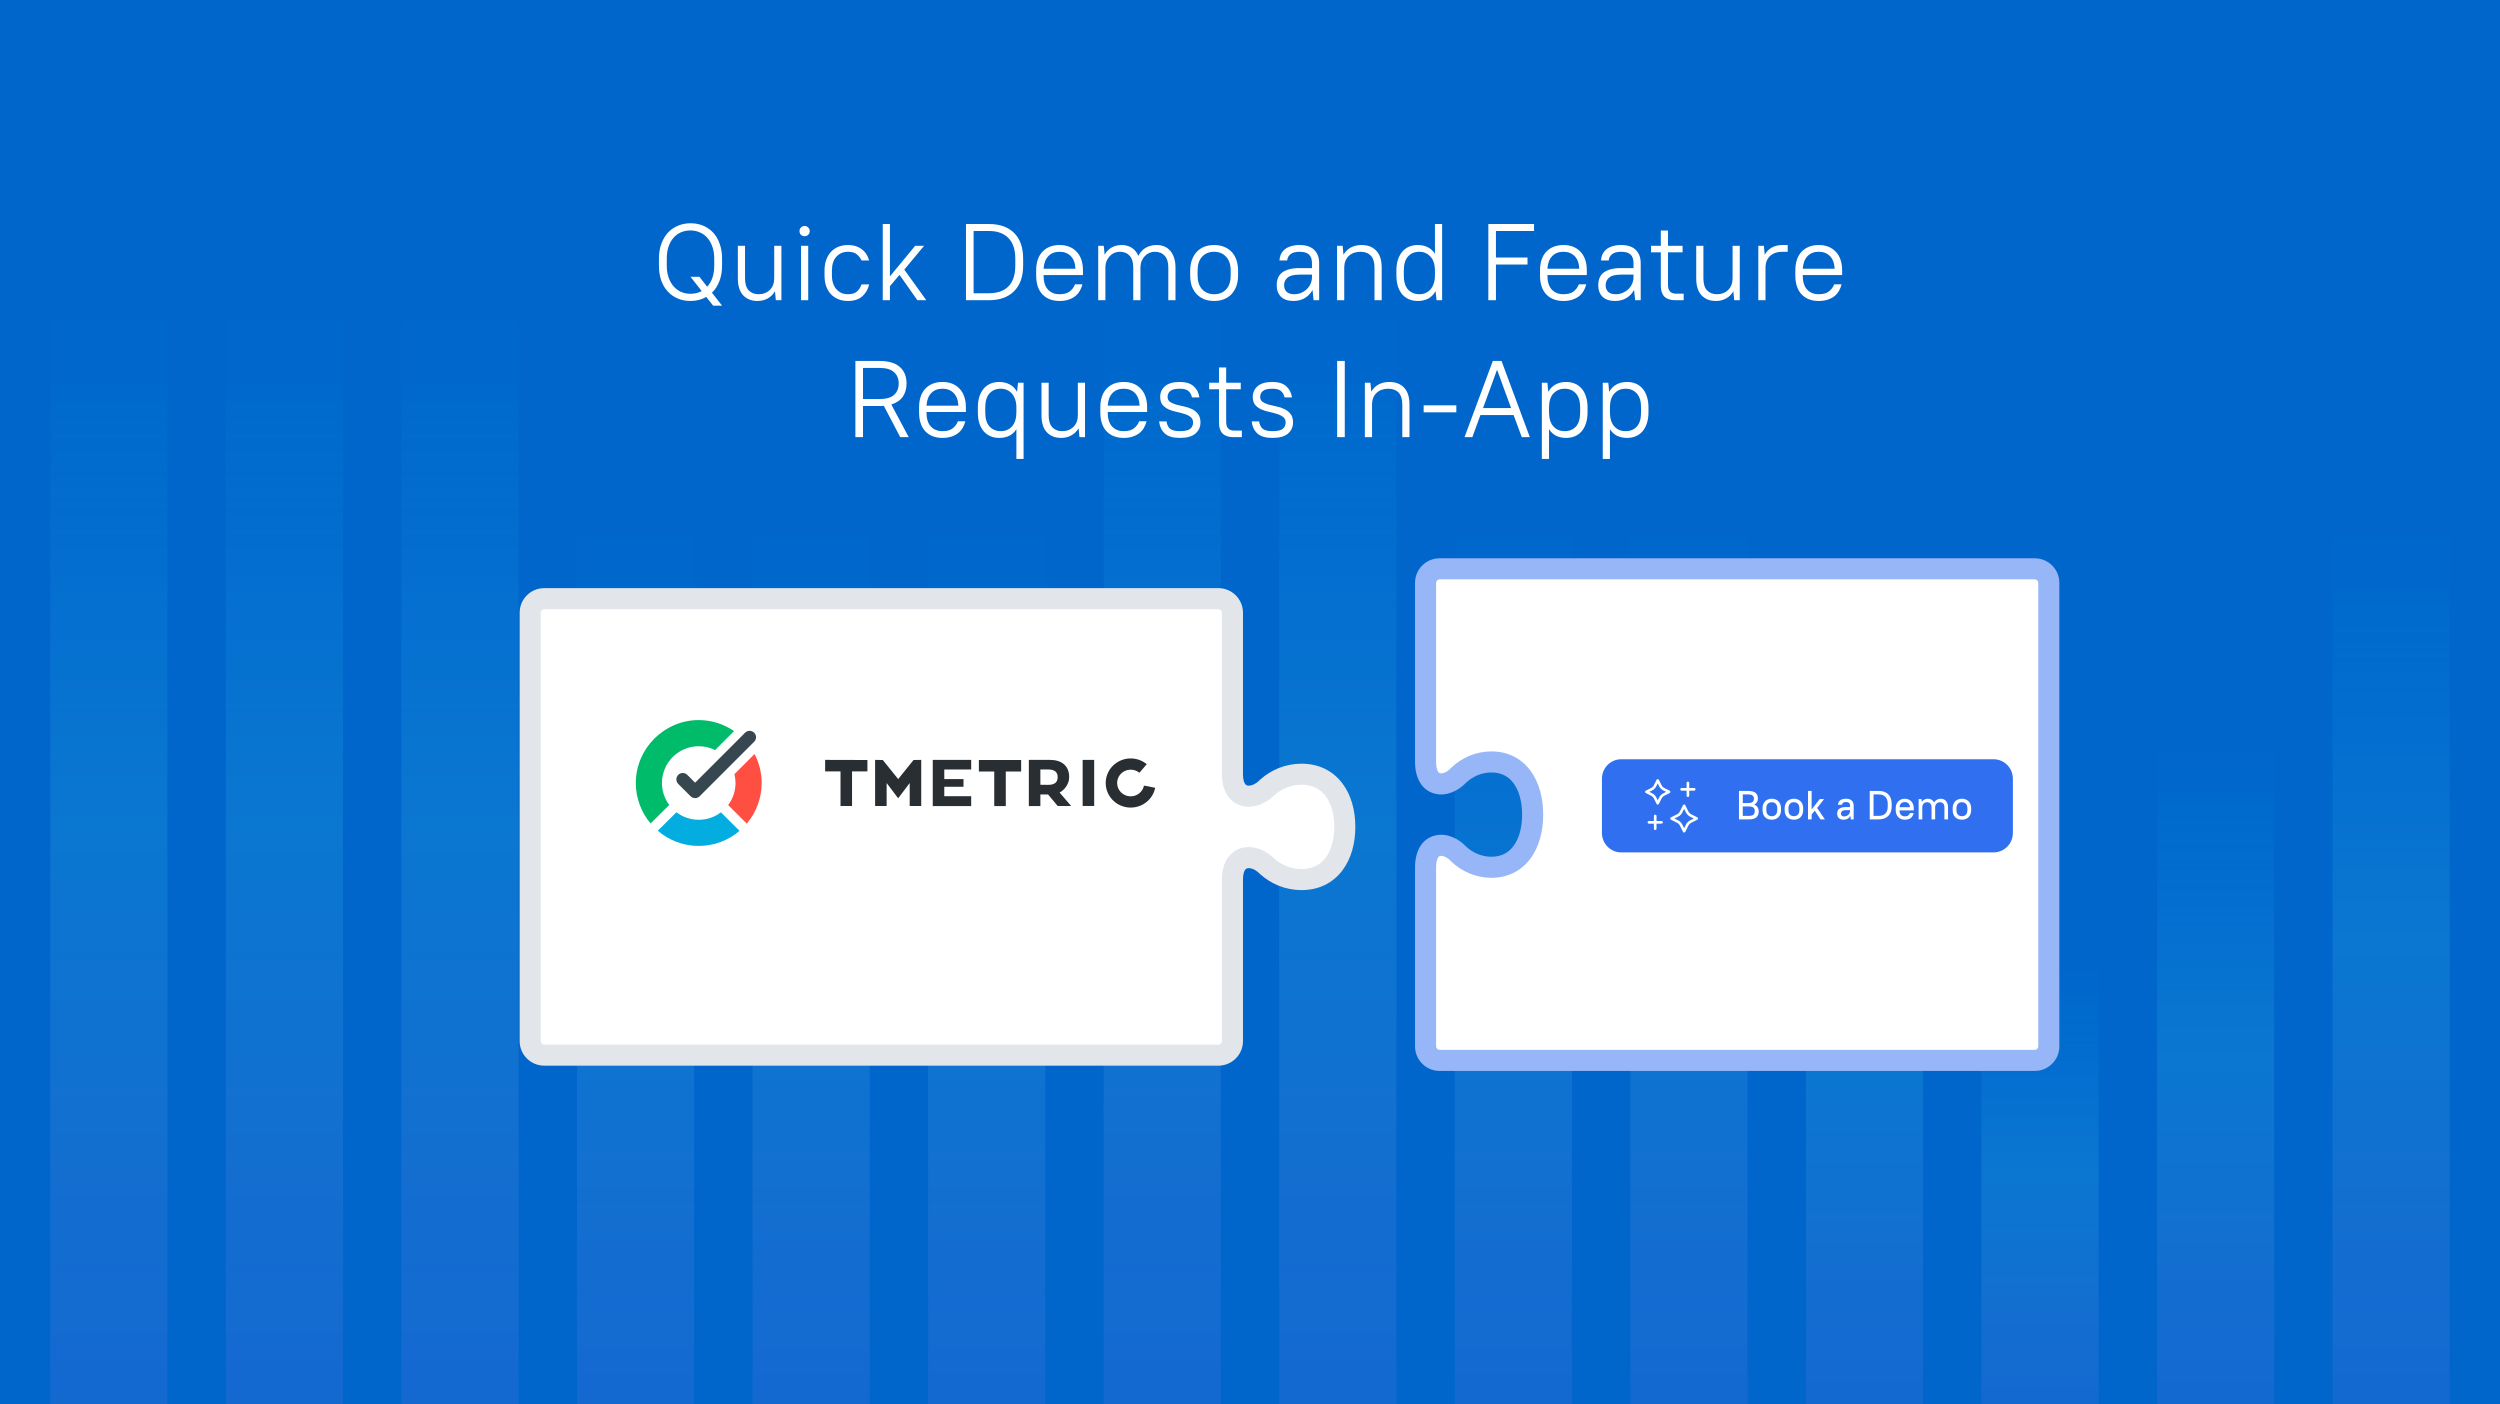 <svg width="1424" height="800" viewBox="0 0 1424 800" fill="none" xmlns="http://www.w3.org/2000/svg">
<g clip-path="url(#clip0_2853_9782)">
<rect width="1424" height="800" fill="#0066CC"/>
<g opacity="0.16">
<rect x="28.666" width="66.667" height="800" fill="url(#paint0_linear_2853_9782)"/>
<rect x="28.666" width="66.667" height="800" fill="url(#paint1_linear_2853_9782)"/>
<rect x="228.667" width="66.667" height="800" fill="url(#paint2_linear_2853_9782)"/>
<rect x="228.667" width="66.667" height="800" fill="url(#paint3_linear_2853_9782)"/>
<rect x="128.667" width="66.667" height="800" fill="url(#paint4_linear_2853_9782)"/>
<rect x="128.667" width="66.667" height="800" fill="url(#paint5_linear_2853_9782)"/>
<rect x="328.667" y="160" width="66.667" height="640" fill="url(#paint6_linear_2853_9782)"/>
<rect x="328.667" y="160" width="66.667" height="640" fill="url(#paint7_linear_2853_9782)"/>
<rect x="428.667" y="160" width="66.667" height="640" fill="url(#paint8_linear_2853_9782)"/>
<rect x="428.667" y="160" width="66.667" height="640" fill="url(#paint9_linear_2853_9782)"/>
<rect x="528.667" y="160" width="66.667" height="640" fill="url(#paint10_linear_2853_9782)"/>
<rect x="528.667" y="160" width="66.667" height="640" fill="url(#paint11_linear_2853_9782)"/>
<rect x="628.667" width="66.667" height="800" fill="url(#paint12_linear_2853_9782)"/>
<rect x="628.667" width="66.667" height="800" fill="url(#paint13_linear_2853_9782)"/>
<rect x="828.666" y="160" width="66.667" height="640" fill="url(#paint14_linear_2853_9782)"/>
<rect x="828.666" y="160" width="66.667" height="640" fill="url(#paint15_linear_2853_9782)"/>
<rect x="728.667" width="66.667" height="800" fill="url(#paint16_linear_2853_9782)"/>
<rect x="728.667" width="66.667" height="800" fill="url(#paint17_linear_2853_9782)"/>
<rect x="928.666" y="160" width="66.667" height="640" fill="url(#paint18_linear_2853_9782)"/>
<rect x="928.666" y="160" width="66.667" height="640" fill="url(#paint19_linear_2853_9782)"/>
<rect x="1028.67" y="320" width="66.666" height="480" fill="url(#paint20_linear_2853_9782)"/>
<rect x="1028.67" y="320" width="66.666" height="480" fill="url(#paint21_linear_2853_9782)"/>
<rect x="1128.67" y="480" width="66.666" height="320" fill="url(#paint22_linear_2853_9782)"/>
<rect x="1128.67" y="480" width="66.666" height="320" fill="url(#paint23_linear_2853_9782)"/>
<rect x="1228.67" y="320" width="66.666" height="480" fill="url(#paint24_linear_2853_9782)"/>
<rect x="1228.67" y="320" width="66.666" height="480" fill="url(#paint25_linear_2853_9782)"/>
<rect x="1328.67" y="160" width="66.667" height="640" fill="url(#paint26_linear_2853_9782)"/>
<rect x="1328.67" y="160" width="66.667" height="640" fill="url(#paint27_linear_2853_9782)"/>
</g>
<g filter="url(#filter0_dd_2853_9782)">
<path fill-rule="evenodd" clip-rule="evenodd" d="M310 316C305.582 316 302 319.582 302 324V568C302 572.418 305.582 576 310 576H694C698.418 576 702 572.418 702 568V475.942C702.032 461 714.317 460.871 721.692 468.361C726.918 473.112 733.819 476 741.384 476C757.698 476 766 462.569 766 446C766 429.431 757.698 416 741.384 416C733.819 416 726.918 418.888 721.692 423.639C714.317 431.129 702.032 431 702 416.058V324C702 319.582 698.418 316 694 316H310Z" fill="white"/>
<path d="M702 475.942L696 475.929V475.942H702ZM721.692 468.361L717.417 472.571L717.533 472.689L717.656 472.801L721.692 468.361ZM721.692 423.639L717.656 419.199L717.533 419.311L717.417 419.429L721.692 423.639ZM702 416.058L696 416.058L696 416.07L702 416.058ZM308 324C308 322.895 308.895 322 310 322V310C302.268 310 296 316.268 296 324H308ZM308 568V324H296V568H308ZM310 570C308.895 570 308 569.105 308 568H296C296 575.732 302.268 582 310 582V570ZM694 570H310V582H694V570ZM696 568C696 569.105 695.105 570 694 570V582C701.732 582 708 575.732 708 568H696ZM696 475.942V568H708V475.942H696ZM708 475.955C708.006 472.995 708.622 471.395 709.114 470.624C709.543 469.95 709.995 469.694 710.499 469.572C711.822 469.253 714.69 469.802 717.417 472.571L725.968 464.152C721.319 459.43 714.357 456.298 707.686 457.906C704.192 458.749 701.106 460.858 698.992 464.177C696.941 467.398 696.01 471.417 696 475.929L708 475.955ZM717.656 472.801C723.935 478.508 732.258 482 741.384 482V470C735.38 470 729.901 467.715 725.728 463.921L717.656 472.801ZM741.384 482C751.399 482 759.331 477.779 764.591 470.837C769.706 464.089 772 455.197 772 446H760C760 453.371 758.143 459.479 755.028 463.589C752.059 467.506 747.683 470 741.384 470V482ZM772 446C772 436.803 769.706 427.911 764.591 421.163C759.331 414.221 751.399 410 741.384 410V422C747.683 422 752.059 424.494 755.028 428.411C758.143 432.521 760 438.629 760 446H772ZM741.384 410C732.258 410 723.935 413.492 717.656 419.199L725.728 428.079C729.901 424.285 735.38 422 741.384 422V410ZM717.417 419.429C714.69 422.198 711.822 422.747 710.499 422.428C709.995 422.306 709.543 422.05 709.114 421.376C708.622 420.604 708.006 419.004 708 416.045L696 416.07C696.01 420.582 696.941 424.602 698.992 427.823C701.106 431.142 704.192 433.251 707.686 434.094C714.357 435.702 721.319 432.57 725.968 427.848L717.417 419.429ZM696 324V416.058H708V324H696ZM694 322C695.105 322 696 322.895 696 324H708C708 316.268 701.732 310 694 310V322ZM310 322H694V310H310V322Z" fill="#E2E6EB"/>
</g>
<g filter="url(#filter1_d_2853_9782)">
<path d="M398 494C424.51 494 446 472.51 446 446C446 419.49 424.51 398 398 398C371.49 398 350 419.49 350 446C350 472.51 371.49 494 398 494Z" fill="white"/>
</g>
<path d="M410.641 462.698C407.128 465.362 402.749 466.946 398 466.946C393.226 466.946 388.828 465.346 385.305 462.656L374.659 473.186C380.931 478.575 389.082 481.84 398 481.84C406.877 481.84 414.993 478.606 421.253 473.261L410.641 462.698Z" fill="#04ADE0"/>
<path d="M418.33 440.955C418.73 442.572 418.945 444.26 418.945 446C418.945 450.715 417.386 455.066 414.757 458.566L425.367 469.128C430.811 462.685 433.841 454.497 433.841 446C433.841 440.206 432.428 434.55 429.799 429.486L418.33 440.955Z" fill="#FF4F42"/>
<path d="M381.203 458.513C378.597 455.021 377.055 450.692 377.055 446C377.055 434.432 386.433 425.054 398 425.054C401.345 425.054 404.504 425.842 407.31 427.237L418.127 416.419C412.374 412.477 405.437 410.159 398 410.159C378.339 410.159 362.16 426.338 362.16 446C362.16 454.456 365.161 462.608 370.56 469.039L381.203 458.513Z" fill="#00BC6A"/>
<path d="M395.937 454.622C395.005 454.622 394.072 454.266 393.36 453.554L386.321 446.515C384.897 445.092 384.897 442.785 386.321 441.362C387.743 439.938 390.052 439.938 391.474 441.362L395.938 445.824L424.416 417.346C425.838 415.922 428.147 415.922 429.57 417.346C430.993 418.769 430.993 421.077 429.57 422.5L398.514 453.554C397.803 454.266 396.87 454.622 395.937 454.622Z" fill="#37474F"/>
<path d="M478.757 459.081H485.324V439.394H494.081V432.895L470 432.831V439.394H478.757V459.081Z" fill="#292E33"/>
<path d="M511.595 454.706L505.027 446V459.081H498.46V432.831L502.838 432.895L511.595 443.769L520.352 432.895L524.73 432.831V459.081H518.162V446L511.595 454.706Z" fill="#292E33"/>
<path d="M548.811 448.144H537.865V453.519H553.189V459.145L531.298 459.145V432.831H553.189V438.3H537.865V443.769H548.811V448.144Z" fill="#292E33"/>
<path fill-rule="evenodd" clip-rule="evenodd" d="M596.973 452.519H592.595V459.145H586.027V432.831H598.068C604.636 432.831 609.014 436.102 609.014 442.675C609.014 447.039 605.73 450.331 603.541 451.425L610.109 459.081H602.446L596.973 452.519ZM602.446 442.675C602.446 439.394 600.257 438.3 596.973 438.3H592.595V447L596.973 447.05C600.257 447.05 602.446 445.956 602.446 442.675Z" fill="#292E33"/>
<path d="M616.676 459.081V432.831H623.244V459.081H616.676Z" fill="#292E33"/>
<path d="M572.892 459.145L566.325 459.145V439.457H557.568V432.895H581.649V439.457H572.892V459.145Z" fill="#292E33"/>
<path d="M653.188 435.275C650.798 433.302 647.816 432.157 644.699 432.015C641.583 431.873 638.505 432.743 635.94 434.49C633.376 436.237 631.466 438.765 630.504 441.685C629.543 444.605 629.583 447.755 630.619 450.65C631.656 453.545 633.63 456.025 636.239 457.708C638.848 459.391 641.947 460.184 645.059 459.964C648.17 459.745 651.123 458.525 653.461 456.493C655.799 454.462 657.394 451.73 658 448.719L651.614 447.475C651.285 449.109 650.42 450.59 649.151 451.693C647.883 452.795 646.281 453.457 644.593 453.576C642.905 453.695 641.224 453.265 639.809 452.352C638.393 451.439 637.322 450.093 636.76 448.523C636.198 446.952 636.176 445.243 636.697 443.659C637.219 442.075 638.255 440.704 639.647 439.756C641.038 438.808 642.708 438.336 644.398 438.413C646.089 438.49 647.707 439.112 649.003 440.182L653.188 435.275Z" fill="#292E33"/>
<g filter="url(#filter2_dd_2853_9782)">
<path fill-rule="evenodd" clip-rule="evenodd" d="M828 579C828 583.418 831.582 587 836 587L1175 587C1179.42 587 1183 583.418 1183 579L1183 315C1183 310.582 1179.42 307 1175 307L836 307C831.582 307 828 310.582 828 315L828 417C828 432 839.731 432.139 846.769 424.639C851.75 419.889 858.328 417 865.538 417C881.087 417 889 430.431 889 447C889 463.569 881.087 477 865.538 477C858.328 477 851.75 474.111 846.769 469.361C839.731 461.861 828 462 828 477L828 579Z" fill="white"/>
<path d="M828 315L834 315L828 315ZM828 417L822 417L828 417ZM846.769 424.639L842.628 420.297L842.508 420.412L842.394 420.533L846.769 424.639ZM846.769 469.361L842.394 473.467L842.508 473.588L842.628 473.703L846.769 469.361ZM836 581C834.895 581 834 580.105 834 579L822 579C822 586.732 828.268 593 836 593L836 581ZM1175 581L836 581L836 593L1175 593L1175 581ZM1177 579C1177 580.105 1176.1 581 1175 581L1175 593C1182.73 593 1189 586.732 1189 579L1177 579ZM1177 315L1177 579L1189 579L1189 315L1177 315ZM1175 313C1176.1 313 1177 313.895 1177 315L1189 315C1189 307.268 1182.73 301 1175 301L1175 313ZM836 313L1175 313L1175 301L836 301L836 313ZM834 315C834 313.895 834.895 313 836 313L836 301C828.268 301 822 307.268 822 315L834 315ZM834 417L834 315L822 315L822 417L834 417ZM842.394 420.533C839.792 423.305 837.213 423.694 836.228 423.443C835.891 423.357 835.498 423.17 835.08 422.477C834.597 421.676 834 420.021 834 417L822 417C822 425.963 825.727 433.149 833.263 435.071C839.902 436.764 846.708 433.472 851.144 428.745L842.394 420.533ZM865.538 411C856.677 411 848.644 414.56 842.628 420.297L850.91 428.981C854.856 425.217 859.978 423 865.538 423L865.538 411ZM895 447C895 437.859 892.83 429.01 887.964 422.273C882.944 415.324 875.29 411 865.538 411L865.538 423C871.336 423 875.413 425.391 878.236 429.3C881.213 433.421 883 439.573 883 447L895 447ZM865.538 483C875.29 483 882.944 478.676 887.964 471.727C892.83 464.99 895 456.141 895 447L883 447C883 454.427 881.213 460.579 878.236 464.7C875.413 468.609 871.336 471 865.538 471L865.538 483ZM842.628 473.703C848.644 479.44 856.677 483 865.538 483L865.538 471C859.978 471 854.856 468.783 850.91 465.019L842.628 473.703ZM834 477C834 473.979 834.597 472.324 835.08 471.523C835.498 470.83 835.891 470.643 836.228 470.557C837.213 470.306 839.792 470.694 842.394 473.467L851.144 465.255C846.708 460.528 839.902 457.236 833.263 458.929C825.727 460.851 822 468.037 822 477L834 477ZM834 579L834 477L822 477L822 579L834 579Z" fill="#96B6F7"/>
</g>
<g clip-path="url(#clip1_2853_9782)" filter="url(#filter3_d_2853_9782)">
<path d="M1135.54 420.964H923.463C917.66 420.964 912.955 425.713 912.955 431.571V462.429C912.955 468.287 917.66 473.036 923.463 473.036H1135.54C1141.34 473.036 1146.04 468.287 1146.04 462.429V431.571C1146.04 425.713 1141.34 420.964 1135.54 420.964Z" fill="#3070F0"/>
<path d="M1135.54 420.964H923.463C917.66 420.964 912.955 425.713 912.955 431.571V462.429C912.955 468.287 917.66 473.036 923.463 473.036H1135.54C1141.34 473.036 1146.04 468.287 1146.04 462.429V431.571C1146.04 425.713 1141.34 420.964 1135.54 420.964Z" stroke="#3070F0"/>
<mask id="mask0_2853_9782" style="mask-type:luminance" maskUnits="userSpaceOnUse" x="934" y="429" width="36" height="36">
<path d="M969.317 429.643H934.927V464.357H969.317V429.643Z" fill="white"/>
</mask>
<g mask="url(#mask0_2853_9782)">
<path d="M961.436 441.214V433.982M942.808 460.018V452.786M957.853 437.598H965.018M939.225 456.402H946.39M944.241 432.536L943.117 434.805C942.736 435.573 942.546 435.957 942.292 436.29C942.066 436.585 941.804 436.85 941.512 437.077C941.182 437.334 940.801 437.526 940.041 437.91L937.792 439.045L940.041 440.179C940.801 440.563 941.182 440.755 941.512 441.012C941.804 441.239 942.066 441.504 942.292 441.799C942.546 442.132 942.736 442.516 943.117 443.284L944.241 445.554L945.365 443.284C945.745 442.516 945.935 442.132 946.189 441.799C946.415 441.504 946.677 441.239 946.97 441.012C947.299 440.755 947.68 440.563 948.441 440.179L950.689 439.045L948.441 437.91C947.68 437.526 947.299 437.334 946.97 437.077C946.677 436.85 946.415 436.585 946.189 436.29C945.935 435.957 945.745 435.573 945.365 434.805L944.241 432.536ZM959.286 447L957.924 449.751C957.543 450.519 957.353 450.903 957.099 451.236C956.873 451.531 956.611 451.796 956.319 452.024C955.989 452.28 955.608 452.472 954.848 452.856L952.122 454.232L954.848 455.608C955.608 455.992 955.989 456.184 956.319 456.44C956.611 456.668 956.873 456.933 957.099 457.228C957.353 457.561 957.543 457.945 957.924 458.713L959.286 461.464L960.649 458.713C961.03 457.945 961.22 457.561 961.474 457.228C961.699 456.933 961.962 456.668 962.254 456.44C962.584 456.184 962.964 455.992 963.725 455.608L966.451 454.232L963.725 452.856C962.964 452.472 962.584 452.28 962.254 452.024C961.962 451.796 961.699 451.531 961.474 451.236C961.22 450.903 961.03 450.519 960.649 449.751L959.286 447Z" stroke="white" stroke-width="1.5" stroke-linecap="round" stroke-linejoin="round"/>
</g>
<path d="M990.522 438.514H995.681C997.683 438.514 999.12 438.9 999.991 439.671C1000.86 440.427 1001.3 441.484 1001.3 442.842C1001.3 443.583 1001.13 444.254 1000.79 444.855C1000.46 445.442 999.937 445.92 999.234 446.29C1000.11 446.645 1000.74 447.154 1001.14 447.818C1001.55 448.481 1001.76 449.26 1001.76 450.155C1001.76 451.621 1001.32 452.747 1000.45 453.534C999.578 454.321 998.141 454.714 996.139 454.714H990.522V438.514ZM992.677 447.355V452.724H996.139C997.377 452.724 998.248 452.5 998.753 452.053C999.257 451.605 999.509 450.934 999.509 450.039C999.509 449.145 999.257 448.473 998.753 448.026C998.248 447.579 997.377 447.355 996.139 447.355H992.677ZM992.677 440.505V445.411H995.681C996.919 445.411 997.79 445.203 998.294 444.786C998.799 444.354 999.051 443.745 999.051 442.958C999.051 442.171 998.799 441.569 998.294 441.153C997.79 440.721 996.919 440.505 995.681 440.505H992.677ZM1009.21 454.899C1008.4 454.899 1007.67 454.776 1007.01 454.529C1006.37 454.267 1005.82 453.904 1005.36 453.441C1004.9 452.963 1004.55 452.385 1004.3 451.706C1004.06 451.011 1003.94 450.232 1003.94 449.368V448.489C1003.94 447.64 1004.06 446.877 1004.3 446.198C1004.56 445.503 1004.92 444.917 1005.38 444.439C1005.84 443.961 1006.39 443.598 1007.03 443.351C1007.69 443.089 1008.42 442.958 1009.21 442.958C1010 442.958 1010.72 443.089 1011.37 443.351C1012.02 443.598 1012.58 443.961 1013.04 444.439C1013.5 444.902 1013.85 445.48 1014.09 446.175C1014.35 446.853 1014.48 447.625 1014.48 448.489V449.368C1014.48 450.232 1014.35 451.004 1014.09 451.683C1013.85 452.361 1013.5 452.94 1013.04 453.418C1012.58 453.897 1012.02 454.267 1011.37 454.529C1010.72 454.776 1010 454.899 1009.21 454.899ZM1009.21 452.909C1010.17 452.909 1010.93 452.616 1011.48 452.03C1012.05 451.428 1012.33 450.541 1012.33 449.368V448.489C1012.33 447.332 1012.05 446.452 1011.48 445.851C1010.93 445.249 1010.17 444.948 1009.21 444.948C1008.25 444.948 1007.48 445.249 1006.92 445.851C1006.37 446.437 1006.09 447.316 1006.09 448.489V449.368C1006.09 450.525 1006.37 451.405 1006.92 452.007C1007.48 452.608 1008.25 452.909 1009.21 452.909ZM1021.82 454.899C1021.01 454.899 1020.27 454.776 1019.61 454.529C1018.97 454.267 1018.42 453.904 1017.96 453.441C1017.5 452.963 1017.15 452.385 1016.91 451.706C1016.66 451.011 1016.54 450.232 1016.54 449.368V448.489C1016.54 447.64 1016.66 446.877 1016.91 446.198C1017.17 445.503 1017.53 444.917 1017.99 444.439C1018.44 443.961 1019 443.598 1019.64 443.351C1020.29 443.089 1021.02 442.958 1021.82 442.958C1022.61 442.958 1023.33 443.089 1023.97 443.351C1024.63 443.598 1025.19 443.961 1025.64 444.439C1026.1 444.902 1026.45 445.48 1026.7 446.175C1026.96 446.853 1027.09 447.625 1027.09 448.489V449.368C1027.09 450.232 1026.96 451.004 1026.7 451.683C1026.45 452.361 1026.1 452.94 1025.64 453.418C1025.19 453.897 1024.63 454.267 1023.97 454.529C1023.33 454.776 1022.61 454.899 1021.82 454.899ZM1021.82 452.909C1022.78 452.909 1023.53 452.616 1024.08 452.03C1024.65 451.428 1024.93 450.541 1024.93 449.368V448.489C1024.93 447.332 1024.65 446.452 1024.08 445.851C1023.53 445.249 1022.78 444.948 1021.82 444.948C1020.85 444.948 1020.09 445.249 1019.52 445.851C1018.97 446.437 1018.7 447.316 1018.7 448.489V449.368C1018.7 450.525 1018.97 451.405 1019.52 452.007C1020.09 452.608 1020.85 452.909 1021.82 452.909ZM1033.69 449.739L1031.9 451.96V454.714H1029.84V438.514H1031.9V449.091L1036.53 443.143H1039.01L1035.04 448.211L1039.46 454.714H1036.94L1033.69 449.739ZM1050.12 454.899C1048.93 454.899 1048.02 454.599 1047.39 453.997C1046.77 453.38 1046.45 452.539 1046.45 451.474C1046.45 450.888 1046.54 450.363 1046.73 449.901C1046.91 449.422 1047.2 449.021 1047.6 448.697C1048.01 448.373 1048.53 448.126 1049.16 447.957C1049.8 447.787 1050.58 447.702 1051.5 447.702H1053.79V446.846C1053.79 446.198 1053.6 445.696 1053.22 445.341C1052.85 444.987 1052.28 444.809 1051.5 444.809C1050.72 444.809 1050.15 444.956 1049.8 445.249C1049.46 445.542 1049.26 445.92 1049.2 446.383H1046.91C1046.97 445.395 1047.37 444.578 1048.1 443.93C1048.85 443.282 1049.98 442.958 1051.5 442.958C1052.93 442.958 1054.02 443.305 1054.75 443.999C1055.48 444.693 1055.85 445.642 1055.85 446.846V454.714H1054.25L1053.99 452.817C1053.58 453.48 1053.04 453.997 1052.37 454.367C1051.71 454.722 1050.96 454.899 1050.12 454.899ZM1050.35 453.048C1050.85 453.048 1051.31 452.963 1051.72 452.793C1052.15 452.624 1052.52 452.4 1052.83 452.122C1053.13 451.829 1053.37 451.49 1053.54 451.104C1053.7 450.718 1053.79 450.309 1053.79 449.877V449.461H1051.5C1050.44 449.461 1049.69 449.646 1049.25 450.016C1048.82 450.371 1048.61 450.842 1048.61 451.428C1048.61 451.922 1048.76 452.315 1049.07 452.608C1049.37 452.901 1049.8 453.048 1050.35 453.048ZM1065.01 438.514H1070.06C1072.46 438.514 1074.3 439.162 1075.58 440.458C1076.86 441.739 1077.51 443.559 1077.51 445.92V447.309C1077.51 448.466 1077.34 449.507 1077 450.433C1076.67 451.343 1076.18 452.122 1075.54 452.77C1074.91 453.403 1074.13 453.889 1073.2 454.228C1072.28 454.552 1071.23 454.714 1070.06 454.714H1065.01V438.514ZM1067.17 440.505V452.724H1070.06C1071.77 452.724 1073.06 452.277 1073.93 451.382C1074.82 450.487 1075.26 449.129 1075.26 447.309V445.92C1075.26 444.13 1074.81 442.78 1073.91 441.87C1073.02 440.96 1071.74 440.505 1070.06 440.505H1067.17ZM1084.95 454.899C1084.19 454.899 1083.48 454.776 1082.84 454.529C1082.21 454.267 1081.67 453.897 1081.21 453.418C1080.77 452.94 1080.42 452.361 1080.16 451.683C1079.91 451.004 1079.79 450.232 1079.79 449.368V448.489C1079.79 447.64 1079.91 446.877 1080.16 446.198C1080.42 445.519 1080.78 444.94 1081.24 444.462C1081.7 443.984 1082.24 443.613 1082.86 443.351C1083.49 443.089 1084.19 442.958 1084.95 442.958C1085.72 442.958 1086.41 443.089 1087.04 443.351C1087.68 443.598 1088.22 443.961 1088.67 444.439C1089.12 444.917 1089.48 445.503 1089.72 446.198C1089.98 446.877 1090.11 447.64 1090.11 448.489V449.6H1081.95C1081.98 450.726 1082.27 451.575 1082.82 452.145C1083.37 452.716 1084.08 453.002 1084.95 453.002C1085.85 453.002 1086.51 452.84 1086.92 452.516C1087.34 452.192 1087.66 451.729 1087.89 451.127H1089.99C1089.77 452.269 1089.25 453.187 1088.46 453.881C1087.66 454.56 1086.49 454.899 1084.95 454.899ZM1084.95 444.855C1084.13 444.855 1083.45 445.102 1082.91 445.596C1082.39 446.074 1082.08 446.807 1081.97 447.795H1087.91C1087.82 446.776 1087.52 446.036 1087.01 445.573C1086.51 445.095 1085.82 444.855 1084.95 444.855ZM1092.86 443.143H1094.47L1094.67 444.717C1095.07 444.146 1095.56 443.714 1096.14 443.421C1096.74 443.112 1097.4 442.958 1098.13 442.958C1098.91 442.958 1099.61 443.135 1100.22 443.49C1100.83 443.845 1101.31 444.369 1101.67 445.064C1102.06 444.4 1102.59 443.883 1103.25 443.513C1103.91 443.143 1104.65 442.958 1105.47 442.958C1106.07 442.958 1106.62 443.066 1107.12 443.282C1107.63 443.498 1108.06 443.814 1108.43 444.231C1108.8 444.647 1109.08 445.164 1109.28 445.781C1109.49 446.383 1109.6 447.085 1109.6 447.887V454.714H1107.54V447.887C1107.54 446.9 1107.31 446.167 1106.85 445.689C1106.4 445.195 1105.79 444.948 1105.01 444.948C1104.23 444.948 1103.58 445.21 1103.06 445.735C1102.56 446.259 1102.29 446.938 1102.26 447.771V454.714H1100.2V447.887C1100.2 446.9 1099.97 446.167 1099.51 445.689C1099.07 445.195 1098.46 444.948 1097.68 444.948C1096.9 444.948 1096.25 445.203 1095.73 445.712C1095.22 446.221 1094.96 446.907 1094.93 447.771V454.714H1092.86V443.143ZM1117.51 454.899C1116.7 454.899 1115.96 454.776 1115.31 454.529C1114.67 454.267 1114.12 453.904 1113.66 453.441C1113.2 452.963 1112.85 452.385 1112.6 451.706C1112.36 451.011 1112.24 450.232 1112.24 449.368V448.489C1112.24 447.64 1112.36 446.877 1112.6 446.198C1112.86 445.503 1113.22 444.917 1113.68 444.439C1114.14 443.961 1114.69 443.598 1115.33 443.351C1115.99 443.089 1116.71 442.958 1117.51 442.958C1118.3 442.958 1119.02 443.089 1119.66 443.351C1120.32 443.598 1120.88 443.961 1121.34 444.439C1121.8 444.902 1122.15 445.48 1122.39 446.175C1122.65 446.853 1122.78 447.625 1122.78 448.489V449.368C1122.78 450.232 1122.65 451.004 1122.39 451.683C1122.15 452.361 1121.8 452.94 1121.34 453.418C1120.88 453.897 1120.32 454.267 1119.66 454.529C1119.02 454.776 1118.3 454.899 1117.51 454.899ZM1117.51 452.909C1118.47 452.909 1119.23 452.616 1119.78 452.03C1120.34 451.428 1120.63 450.541 1120.63 449.368V448.489C1120.63 447.332 1120.34 446.452 1119.78 445.851C1119.23 445.249 1118.47 444.948 1117.51 444.948C1116.55 444.948 1115.78 445.249 1115.22 445.851C1114.67 446.437 1114.39 447.316 1114.39 448.489V449.368C1114.39 450.525 1114.67 451.405 1115.22 452.007C1115.78 452.608 1116.55 452.909 1117.51 452.909Z" fill="white"/>
</g>
<path d="M393.313 171.434C390.709 171.434 388.311 170.979 386.121 170.07C383.93 169.161 382.029 167.838 380.417 166.102C378.805 164.366 377.544 162.258 376.635 159.778C375.767 157.298 375.333 154.467 375.333 151.284V147.316C375.333 144.175 375.787 141.364 376.697 138.884C377.606 136.404 378.846 134.296 380.417 132.56C382.029 130.824 383.93 129.501 386.121 128.592C388.311 127.641 390.709 127.166 393.313 127.166C395.917 127.166 398.314 127.621 400.505 128.53C402.695 129.439 404.597 130.762 406.209 132.498C407.821 134.234 409.061 136.363 409.929 138.884C410.838 141.364 411.293 144.175 411.293 147.316V151.284C411.293 154.632 410.776 157.608 409.743 160.212C408.751 162.816 407.345 164.986 405.527 166.722L411.293 174.1H406.209L402.303 169.14C399.616 170.669 396.619 171.434 393.313 171.434ZM393.313 167.342C395.669 167.342 397.797 166.825 399.699 165.792L393.313 157.67H398.397L402.799 163.312C404.08 161.948 405.072 160.274 405.775 158.29C406.477 156.265 406.829 153.929 406.829 151.284V147.316C406.829 144.795 406.477 142.542 405.775 140.558C405.072 138.533 404.121 136.838 402.923 135.474C401.724 134.11 400.298 133.077 398.645 132.374C396.991 131.63 395.214 131.258 393.313 131.258C391.37 131.258 389.572 131.609 387.919 132.312C386.265 133.015 384.839 134.048 383.641 135.412C382.442 136.776 381.491 138.471 380.789 140.496C380.127 142.48 379.797 144.753 379.797 147.316V151.284C379.797 153.847 380.148 156.12 380.851 158.104C381.553 160.088 382.504 161.762 383.703 163.126C384.901 164.49 386.327 165.544 387.981 166.288C389.634 166.991 391.411 167.342 393.313 167.342ZM431.44 171.434C428.051 171.434 425.344 170.359 423.318 168.21C421.293 166.061 420.28 162.857 420.28 158.6V140H424.372V158.6C424.372 161.617 425.054 163.87 426.418 165.358C427.824 166.846 429.704 167.59 432.06 167.59C434.706 167.59 436.855 166.763 438.508 165.11C440.162 163.457 440.988 161.287 440.988 158.6V140H445.08V171H441.918L441.422 165.916C440.389 167.693 439.004 169.057 437.268 170.008C435.574 170.959 433.631 171.434 431.44 171.434ZM456.267 140H460.359V171H456.267V140ZM458.313 134.544C457.486 134.544 456.784 134.275 456.205 133.738C455.668 133.159 455.399 132.457 455.399 131.63C455.399 130.803 455.668 130.121 456.205 129.584C456.784 129.005 457.486 128.716 458.313 128.716C459.14 128.716 459.822 129.005 460.359 129.584C460.938 130.121 461.227 130.803 461.227 131.63C461.227 132.457 460.938 133.159 460.359 133.738C459.822 134.275 459.14 134.544 458.313 134.544ZM482.98 171.434C480.996 171.434 479.178 171.103 477.524 170.442C475.912 169.781 474.507 168.83 473.308 167.59C472.151 166.35 471.242 164.841 470.58 163.064C469.96 161.245 469.65 159.179 469.65 156.864V154.136C469.65 151.863 469.96 149.837 470.58 148.06C471.242 146.241 472.151 144.712 473.308 143.472C474.507 142.191 475.912 141.219 477.524 140.558C479.178 139.897 480.996 139.566 482.98 139.566C484.716 139.566 486.246 139.793 487.568 140.248C488.932 140.703 490.11 141.343 491.102 142.17C492.136 142.955 492.962 143.885 493.582 144.96C494.244 146.035 494.74 147.171 495.07 148.37H490.73C490.11 146.965 489.201 145.787 488.002 144.836C486.845 143.885 485.171 143.41 482.98 143.41C480.335 143.41 478.144 144.34 476.408 146.2C474.714 148.019 473.866 150.664 473.866 154.136V156.864C473.866 158.559 474.094 160.088 474.548 161.452C475.003 162.775 475.644 163.891 476.47 164.8C477.297 165.709 478.248 166.412 479.322 166.908C480.438 167.363 481.658 167.59 482.98 167.59C485.212 167.59 486.907 167.094 488.064 166.102C489.222 165.11 490.11 163.746 490.73 162.01H495.07C494.45 164.738 493.148 166.991 491.164 168.768C489.18 170.545 486.452 171.434 482.98 171.434ZM512.361 156.554L506.905 163.002V171H502.813V127.6H506.905V157.422L521.289 140H526.373L515.089 153.578L527.613 171H522.529L512.361 156.554ZM550.228 127.6H563.248C569.49 127.6 574.305 129.315 577.694 132.746C581.084 136.135 582.778 140.992 582.778 147.316V151.284C582.778 157.567 581.063 162.423 577.632 165.854C574.243 169.285 569.448 171 563.248 171H550.228V127.6ZM554.568 131.568V167.032H563.248C568.126 167.032 571.846 165.73 574.408 163.126C577.012 160.481 578.314 156.533 578.314 151.284V147.316C578.314 142.149 577.012 138.243 574.408 135.598C571.804 132.911 568.084 131.568 563.248 131.568H554.568ZM603.529 171.434C599.437 171.434 596.192 170.194 593.795 167.714C591.398 165.193 590.199 161.576 590.199 156.864V154.136C590.199 149.465 591.398 145.869 593.795 143.348C596.234 140.827 599.478 139.566 603.529 139.566C607.58 139.566 610.804 140.827 613.201 143.348C615.64 145.869 616.859 149.465 616.859 154.136V156.678H594.415V156.864C594.415 160.46 595.242 163.147 596.895 164.924C598.548 166.701 600.76 167.59 603.529 167.59C606.092 167.59 608.034 167.053 609.357 165.978C610.721 164.903 611.713 163.56 612.333 161.948H616.549C616.218 163.271 615.722 164.511 615.061 165.668C614.4 166.825 613.532 167.838 612.457 168.706C611.382 169.533 610.101 170.194 608.613 170.69C607.125 171.186 605.43 171.434 603.529 171.434ZM603.529 143.41C600.842 143.41 598.693 144.257 597.081 145.952C595.51 147.605 594.622 149.982 594.415 153.082H612.581C612.416 149.858 611.506 147.44 609.853 145.828C608.241 144.216 606.133 143.41 603.529 143.41ZM625.541 140H628.703L629.199 145.084C630.191 143.307 631.514 141.943 633.167 140.992C634.862 140.041 636.743 139.566 638.809 139.566C641.041 139.566 642.984 140.083 644.637 141.116C646.291 142.149 647.551 143.699 648.419 145.766C649.37 143.782 650.734 142.253 652.511 141.178C654.33 140.103 656.417 139.566 658.773 139.566C660.385 139.566 661.853 139.835 663.175 140.372C664.498 140.909 665.635 141.736 666.585 142.852C667.536 143.927 668.259 145.27 668.755 146.882C669.293 148.453 669.561 150.292 669.561 152.4V171H665.469V152.4C665.469 149.424 664.787 147.192 663.423 145.704C662.059 144.175 660.199 143.41 657.843 143.41C656.727 143.41 655.673 143.617 654.681 144.03C653.731 144.443 652.883 145.043 652.139 145.828C651.395 146.572 650.796 147.481 650.341 148.556C649.887 149.589 649.639 150.747 649.597 152.028V152.4V171H645.505V152.4C645.505 149.424 644.823 147.192 643.459 145.704C642.095 144.175 640.235 143.41 637.879 143.41C636.763 143.41 635.709 143.617 634.717 144.03C633.767 144.443 632.919 145.043 632.175 145.828C631.431 146.572 630.832 147.481 630.377 148.556C629.923 149.589 629.675 150.747 629.633 152.028V171H625.541V140ZM691.571 171.434C689.505 171.434 687.624 171.103 685.929 170.442C684.276 169.781 682.85 168.83 681.651 167.59C680.453 166.35 679.523 164.841 678.861 163.064C678.241 161.245 677.931 159.179 677.931 156.864V154.136C677.931 151.863 678.262 149.837 678.923 148.06C679.585 146.241 680.494 144.712 681.651 143.472C682.85 142.191 684.276 141.219 685.929 140.558C687.624 139.897 689.505 139.566 691.571 139.566C693.638 139.566 695.498 139.897 697.151 140.558C698.846 141.219 700.293 142.17 701.491 143.41C702.69 144.65 703.599 146.179 704.219 147.998C704.881 149.817 705.211 151.863 705.211 154.136V156.864C705.211 159.137 704.881 161.183 704.219 163.002C703.558 164.779 702.628 166.309 701.429 167.59C700.272 168.83 698.846 169.781 697.151 170.442C695.457 171.103 693.597 171.434 691.571 171.434ZM691.571 167.59C694.382 167.59 696.655 166.681 698.391 164.862C700.127 163.002 700.995 160.336 700.995 156.864V154.136C700.995 150.705 700.107 148.06 698.329 146.2C696.593 144.34 694.341 143.41 691.571 143.41C688.761 143.41 686.487 144.34 684.751 146.2C683.015 148.019 682.147 150.664 682.147 154.136V156.864C682.147 160.295 683.015 162.94 684.751 164.8C686.529 166.66 688.802 167.59 691.571 167.59ZM736.819 171.434C733.719 171.434 731.343 170.649 729.689 169.078C728.036 167.466 727.209 165.255 727.209 162.444C727.209 160.956 727.437 159.613 727.891 158.414C728.387 157.174 729.152 156.141 730.185 155.314C731.26 154.487 732.624 153.847 734.277 153.392C735.931 152.937 737.915 152.71 740.229 152.71H747.297V149.92C747.297 147.688 746.739 146.055 745.623 145.022C744.549 143.947 742.751 143.41 740.229 143.41C737.956 143.41 736.241 143.865 735.083 144.774C733.967 145.642 733.327 146.841 733.161 148.37H728.759C728.842 147.089 729.131 145.911 729.627 144.836C730.123 143.761 730.847 142.831 731.797 142.046C732.748 141.261 733.926 140.661 735.331 140.248C736.737 139.793 738.369 139.566 740.229 139.566C743.908 139.566 746.677 140.475 748.537 142.294C750.439 144.113 751.389 146.655 751.389 149.92V171H748.227L747.607 165.172C746.533 167.156 745.045 168.706 743.143 169.822C741.283 170.897 739.175 171.434 736.819 171.434ZM737.129 167.59C738.535 167.59 739.857 167.342 741.097 166.846C742.337 166.309 743.412 165.606 744.321 164.738C745.272 163.829 745.995 162.795 746.491 161.638C747.029 160.439 747.297 159.179 747.297 157.856V156.43H740.229C737.047 156.43 734.773 156.988 733.409 158.104C732.087 159.22 731.425 160.667 731.425 162.444C731.425 164.015 731.901 165.275 732.851 166.226C733.843 167.135 735.269 167.59 737.129 167.59ZM761.59 140H764.752L765.248 145.084C766.282 143.307 767.666 141.943 769.402 140.992C771.18 140.041 773.226 139.566 775.54 139.566C779.095 139.566 781.885 140.641 783.91 142.79C785.977 144.939 787.01 148.143 787.01 152.4V171H782.918V152.4C782.918 149.383 782.216 147.13 780.81 145.642C779.405 144.154 777.442 143.41 774.92 143.41C772.192 143.41 769.981 144.195 768.286 145.766C766.633 147.337 765.765 149.424 765.682 152.028V171H761.59V140ZM807.544 171.434C805.767 171.434 804.134 171.124 802.646 170.504C801.158 169.884 799.877 168.975 798.802 167.776C797.728 166.536 796.88 165.007 796.26 163.188C795.682 161.369 795.392 159.261 795.392 156.864V154.136C795.392 151.78 795.682 149.693 796.26 147.874C796.88 146.055 797.728 144.526 798.802 143.286C799.877 142.046 801.158 141.116 802.646 140.496C804.134 139.876 805.767 139.566 807.544 139.566C809.694 139.566 811.595 139.979 813.248 140.806C814.902 141.633 816.266 142.873 817.34 144.526V127.6H821.432V171H818.27L817.712 165.792C816.679 167.693 815.294 169.119 813.558 170.07C811.822 170.979 809.818 171.434 807.544 171.434ZM808.474 167.59C809.756 167.59 810.934 167.363 812.008 166.908C813.083 166.412 814.013 165.73 814.798 164.862C815.584 163.953 816.204 162.837 816.658 161.514C817.113 160.15 817.34 158.6 817.34 156.864V153.64C817.258 150.333 816.369 147.812 814.674 146.076C813.021 144.299 810.954 143.41 808.474 143.41C805.788 143.41 803.638 144.299 802.026 146.076C800.414 147.812 799.608 150.499 799.608 154.136V156.864C799.608 160.46 800.414 163.147 802.026 164.924C803.68 166.701 805.829 167.59 808.474 167.59ZM847.756 127.6H873.796V131.568H852.096V146.696H870.076V150.664H852.096V171H847.756V127.6ZM890.521 171.434C886.429 171.434 883.185 170.194 880.787 167.714C878.39 165.193 877.191 161.576 877.191 156.864V154.136C877.191 149.465 878.39 145.869 880.787 143.348C883.226 140.827 886.471 139.566 890.521 139.566C894.572 139.566 897.796 140.827 900.193 143.348C902.632 145.869 903.851 149.465 903.851 154.136V156.678H881.407V156.864C881.407 160.46 882.234 163.147 883.887 164.924C885.541 166.701 887.752 167.59 890.521 167.59C893.084 167.59 895.027 167.053 896.349 165.978C897.713 164.903 898.705 163.56 899.325 161.948H903.541C903.211 163.271 902.715 164.511 902.053 165.668C901.392 166.825 900.524 167.838 899.449 168.706C898.375 169.533 897.093 170.194 895.605 170.69C894.117 171.186 892.423 171.434 890.521 171.434ZM890.521 143.41C887.835 143.41 885.685 144.257 884.073 145.952C882.503 147.605 881.614 149.982 881.407 153.082H899.573C899.408 149.858 898.499 147.44 896.845 145.828C895.233 144.216 893.125 143.41 890.521 143.41ZM919.974 171.434C916.874 171.434 914.497 170.649 912.844 169.078C911.19 167.466 910.364 165.255 910.364 162.444C910.364 160.956 910.591 159.613 911.046 158.414C911.542 157.174 912.306 156.141 913.34 155.314C914.414 154.487 915.778 153.847 917.432 153.392C919.085 152.937 921.069 152.71 923.384 152.71H930.452V149.92C930.452 147.688 929.894 146.055 928.778 145.022C927.703 143.947 925.905 143.41 923.384 143.41C921.11 143.41 919.395 143.865 918.238 144.774C917.122 145.642 916.481 146.841 916.316 148.37H911.914C911.996 147.089 912.286 145.911 912.782 144.836C913.278 143.761 914.001 142.831 914.952 142.046C915.902 141.261 917.08 140.661 918.486 140.248C919.891 139.793 921.524 139.566 923.384 139.566C927.062 139.566 929.832 140.475 931.692 142.294C933.593 144.113 934.544 146.655 934.544 149.92V171H931.382L930.762 165.172C929.687 167.156 928.199 168.706 926.298 169.822C924.438 170.897 922.33 171.434 919.974 171.434ZM920.284 167.59C921.689 167.59 923.012 167.342 924.252 166.846C925.492 166.309 926.566 165.606 927.476 164.738C928.426 163.829 929.15 162.795 929.646 161.638C930.183 160.439 930.452 159.179 930.452 157.856V156.43H923.384C920.201 156.43 917.928 156.988 916.564 158.104C915.241 159.22 914.58 160.667 914.58 162.444C914.58 164.015 915.055 165.275 916.006 166.226C916.998 167.135 918.424 167.59 920.284 167.59ZM940.419 140H945.999V131.32H950.091V140H958.399V143.72H950.091V162.32C950.091 165.627 951.62 167.28 954.679 167.28H959.019V171H954.183C951.496 171 949.45 170.318 948.045 168.954C946.681 167.549 945.999 165.503 945.999 162.816V143.72H940.419V140ZM977.331 171.434C973.942 171.434 971.234 170.359 969.209 168.21C967.184 166.061 966.171 162.857 966.171 158.6V140H970.263V158.6C970.263 161.617 970.945 163.87 972.309 165.358C973.714 166.846 975.595 167.59 977.951 167.59C980.596 167.59 982.746 166.763 984.399 165.11C986.052 163.457 986.879 161.287 986.879 158.6V140H990.971V171H987.809L987.313 165.916C986.28 167.693 984.895 169.057 983.159 170.008C981.464 170.959 979.522 171.434 977.331 171.434ZM1001.54 140H1004.7L1005.2 145.084C1006.19 143.307 1007.53 141.943 1009.23 140.992C1010.96 140.041 1012.95 139.566 1015.18 139.566H1018.28V143.41H1015.18C1012.28 143.41 1009.99 144.195 1008.3 145.766C1006.6 147.337 1005.71 149.424 1005.63 152.028V171H1001.54V140ZM1035.95 171.434C1031.86 171.434 1028.62 170.194 1026.22 167.714C1023.82 165.193 1022.62 161.576 1022.62 156.864V154.136C1022.62 149.465 1023.82 145.869 1026.22 143.348C1028.66 140.827 1031.9 139.566 1035.95 139.566C1040.01 139.566 1043.23 140.827 1045.63 143.348C1048.07 145.869 1049.28 149.465 1049.28 154.136V156.678H1026.84V156.864C1026.84 160.46 1027.67 163.147 1029.32 164.924C1030.97 166.701 1033.19 167.59 1035.95 167.59C1038.52 167.59 1040.46 167.053 1041.78 165.978C1043.15 164.903 1044.14 163.56 1044.76 161.948H1048.97C1048.64 163.271 1048.15 164.511 1047.49 165.668C1046.83 166.825 1045.96 167.838 1044.88 168.706C1043.81 169.533 1042.53 170.194 1041.04 170.69C1039.55 171.186 1037.86 171.434 1035.95 171.434ZM1035.95 143.41C1033.27 143.41 1031.12 144.257 1029.51 145.952C1027.94 147.605 1027.05 149.982 1026.84 153.082H1045.01C1044.84 149.858 1043.93 147.44 1042.28 145.828C1040.67 144.216 1038.56 143.41 1035.95 143.41ZM503.411 231.144C502.998 231.185 502.585 231.227 502.171 231.268C501.758 231.268 501.324 231.268 500.869 231.268H491.569V249H487.229V205.6H500.869C506.16 205.6 510.066 206.757 512.587 209.072C515.109 211.345 516.369 214.466 516.369 218.434C516.369 221.41 515.646 223.931 514.199 225.998C512.794 228.023 510.624 229.491 507.689 230.4L517.609 249H512.773L503.411 231.144ZM491.569 209.568V227.3H500.869C504.713 227.3 507.503 226.515 509.239 224.944C511.017 223.332 511.905 221.162 511.905 218.434C511.905 215.706 511.017 213.557 509.239 211.986C507.503 210.374 504.713 209.568 500.869 209.568H491.569ZM536.837 249.434C532.745 249.434 529.5 248.194 527.103 245.714C524.705 243.193 523.507 239.576 523.507 234.864V232.136C523.507 227.465 524.705 223.869 527.103 221.348C529.541 218.827 532.786 217.566 536.837 217.566C540.887 217.566 544.111 218.827 546.509 221.348C548.947 223.869 550.167 227.465 550.167 232.136V234.678H527.723V234.864C527.723 238.46 528.549 241.147 530.203 242.924C531.856 244.701 534.067 245.59 536.837 245.59C539.399 245.59 541.342 245.053 542.665 243.978C544.029 242.903 545.021 241.56 545.641 239.948H549.857C549.526 241.271 549.03 242.511 548.369 243.668C547.707 244.825 546.839 245.838 545.765 246.706C544.69 247.533 543.409 248.194 541.921 248.69C540.433 249.186 538.738 249.434 536.837 249.434ZM536.837 221.41C534.15 221.41 532.001 222.257 530.389 223.952C528.818 225.605 527.929 227.982 527.723 231.082H545.889C545.723 227.858 544.814 225.44 543.161 223.828C541.549 222.216 539.441 221.41 536.837 221.41ZM569.141 249.434C567.364 249.434 565.731 249.124 564.243 248.504C562.755 247.884 561.474 246.975 560.399 245.776C559.324 244.536 558.477 243.007 557.857 241.188C557.278 239.369 556.989 237.261 556.989 234.864V232.136C556.989 229.78 557.278 227.693 557.857 225.874C558.477 224.055 559.324 222.526 560.399 221.286C561.474 220.046 562.755 219.116 564.243 218.496C565.731 217.876 567.364 217.566 569.141 217.566C571.414 217.566 573.419 218.041 575.155 218.992C576.891 219.901 578.276 221.307 579.309 223.208L579.867 218H583.029V261.4H578.937V244.474C577.862 246.169 576.498 247.429 574.845 248.256C573.192 249.041 571.29 249.434 569.141 249.434ZM570.071 245.59C572.675 245.59 574.804 244.681 576.457 242.862C578.11 241.002 578.937 238.336 578.937 234.864V232.136C578.937 230.4 578.71 228.871 578.255 227.548C577.8 226.184 577.18 225.068 576.395 224.2C575.61 223.291 574.68 222.609 573.605 222.154C572.53 221.658 571.352 221.41 570.071 221.41C567.384 221.41 565.235 222.299 563.623 224.076C562.011 225.812 561.205 228.499 561.205 232.136V234.864C561.205 238.46 562.011 241.147 563.623 242.924C565.276 244.701 567.426 245.59 570.071 245.59ZM604.392 249.434C601.003 249.434 598.296 248.359 596.27 246.21C594.245 244.061 593.232 240.857 593.232 236.6V218H597.324V236.6C597.324 239.617 598.006 241.87 599.37 243.358C600.776 244.846 602.656 245.59 605.012 245.59C607.658 245.59 609.807 244.763 611.46 243.11C613.114 241.457 613.94 239.287 613.94 236.6V218H618.032V249H614.87L614.374 243.916C613.341 245.693 611.956 247.057 610.22 248.008C608.526 248.959 606.583 249.434 604.392 249.434ZM640.069 249.434C635.977 249.434 632.732 248.194 630.335 245.714C627.938 243.193 626.739 239.576 626.739 234.864V232.136C626.739 227.465 627.938 223.869 630.335 221.348C632.774 218.827 636.018 217.566 640.069 217.566C644.12 217.566 647.344 218.827 649.741 221.348C652.18 223.869 653.399 227.465 653.399 232.136V234.678H630.955V234.864C630.955 238.46 631.782 241.147 633.435 242.924C635.088 244.701 637.3 245.59 640.069 245.59C642.632 245.59 644.574 245.053 645.897 243.978C647.261 242.903 648.253 241.56 648.873 239.948H653.089C652.758 241.271 652.262 242.511 651.601 243.668C650.94 244.825 650.072 245.838 648.997 246.706C647.922 247.533 646.641 248.194 645.153 248.69C643.665 249.186 641.97 249.434 640.069 249.434ZM640.069 221.41C637.382 221.41 635.233 222.257 633.621 223.952C632.05 225.605 631.162 227.982 630.955 231.082H649.121C648.956 227.858 648.046 225.44 646.393 223.828C644.781 222.216 642.673 221.41 640.069 221.41ZM672.002 249.434C668.199 249.434 665.368 248.607 663.508 246.954C661.648 245.259 660.552 242.945 660.222 240.01H664.438C664.727 241.911 665.409 243.317 666.484 244.226C667.6 245.135 669.439 245.59 672.002 245.59C674.854 245.59 676.817 245.156 677.892 244.288C679.008 243.42 679.566 242.201 679.566 240.63C679.566 239.266 679.09 238.233 678.14 237.53C677.23 236.786 676.073 236.207 674.668 235.794C673.304 235.339 671.816 234.947 670.204 234.616C668.592 234.285 667.083 233.81 665.678 233.19C664.314 232.57 663.156 231.723 662.206 230.648C661.296 229.532 660.842 228.003 660.842 226.06C660.842 223.621 661.751 221.596 663.57 219.984C665.43 218.372 668.24 217.566 672.002 217.566C675.515 217.566 678.16 218.393 679.938 220.046C681.756 221.658 682.831 223.766 683.162 226.37H678.946C678.615 224.799 677.933 223.58 676.9 222.712C675.908 221.844 674.275 221.41 672.002 221.41C669.439 221.41 667.641 221.844 666.608 222.712C665.574 223.539 665.058 224.655 665.058 226.06C665.058 227.3 665.512 228.251 666.422 228.912C667.372 229.532 668.53 230.049 669.894 230.462C671.299 230.834 672.808 231.185 674.42 231.516C676.032 231.847 677.52 232.343 678.884 233.004C680.289 233.665 681.446 234.595 682.356 235.794C683.306 236.951 683.782 238.563 683.782 240.63C683.782 243.193 682.831 245.301 680.93 246.954C679.028 248.607 676.052 249.434 672.002 249.434ZM688.756 218H694.336V209.32H698.428V218H706.736V221.72H698.428V240.32C698.428 243.627 699.957 245.28 703.016 245.28H707.356V249H702.52C699.833 249 697.787 248.318 696.382 246.954C695.018 245.549 694.336 243.503 694.336 240.816V221.72H688.756V218ZM724.738 249.434C720.935 249.434 718.104 248.607 716.244 246.954C714.384 245.259 713.289 242.945 712.958 240.01H717.174C717.463 241.911 718.145 243.317 719.22 244.226C720.336 245.135 722.175 245.59 724.738 245.59C727.59 245.59 729.553 245.156 730.628 244.288C731.744 243.42 732.302 242.201 732.302 240.63C732.302 239.266 731.827 238.233 730.876 237.53C729.967 236.786 728.809 236.207 727.404 235.794C726.04 235.339 724.552 234.947 722.94 234.616C721.328 234.285 719.819 233.81 718.414 233.19C717.05 232.57 715.893 231.723 714.942 230.648C714.033 229.532 713.578 228.003 713.578 226.06C713.578 223.621 714.487 221.596 716.306 219.984C718.166 218.372 720.977 217.566 724.738 217.566C728.251 217.566 730.897 218.393 732.674 220.046C734.493 221.658 735.567 223.766 735.898 226.37H731.682C731.351 224.799 730.669 223.58 729.636 222.712C728.644 221.844 727.011 221.41 724.738 221.41C722.175 221.41 720.377 221.844 719.344 222.712C718.311 223.539 717.794 224.655 717.794 226.06C717.794 227.3 718.249 228.251 719.158 228.912C720.109 229.532 721.266 230.049 722.63 230.462C724.035 230.834 725.544 231.185 727.156 231.516C728.768 231.847 730.256 232.343 731.62 233.004C733.025 233.665 734.183 234.595 735.092 235.794C736.043 236.951 736.518 238.563 736.518 240.63C736.518 243.193 735.567 245.301 733.666 246.954C731.765 248.607 728.789 249.434 724.738 249.434ZM761.642 205.6H765.982V249H761.642V205.6ZM777.423 218H780.585L781.081 223.084C782.115 221.307 783.499 219.943 785.235 218.992C787.013 218.041 789.059 217.566 791.373 217.566C794.928 217.566 797.718 218.641 799.743 220.79C801.81 222.939 802.843 226.143 802.843 230.4V249H798.751V230.4C798.751 227.383 798.049 225.13 796.643 223.642C795.238 222.154 793.275 221.41 790.753 221.41C788.025 221.41 785.814 222.195 784.119 223.766C782.466 225.337 781.598 227.424 781.515 230.028V249H777.423V218ZM810.915 230.896H829.515V234.864H810.915V230.896ZM862.152 236.414H843.242L838.654 249H834.19L850.31 205.6H855.27L871.39 249H866.802L862.152 236.414ZM844.73 232.446H860.726L856.324 220.48L852.728 210.56L849.132 220.48L844.73 232.446ZM892.122 249.434C889.973 249.434 888.071 249.041 886.418 248.256C884.765 247.429 883.401 246.169 882.326 244.474V261.4H878.234V218H881.396L881.892 223.208C882.967 221.307 884.351 219.901 886.046 218.992C887.782 218.041 889.807 217.566 892.122 217.566C893.899 217.566 895.532 217.876 897.02 218.496C898.508 219.116 899.789 220.046 900.864 221.286C901.939 222.485 902.765 223.993 903.344 225.812C903.964 227.631 904.274 229.739 904.274 232.136V234.864C904.274 237.22 903.964 239.307 903.344 241.126C902.765 242.945 901.939 244.474 900.864 245.714C899.789 246.954 898.508 247.884 897.02 248.504C895.532 249.124 893.899 249.434 892.122 249.434ZM891.192 245.59C893.879 245.59 896.028 244.722 897.64 242.986C899.252 241.209 900.058 238.501 900.058 234.864V232.136C900.058 228.54 899.231 225.853 897.578 224.076C895.966 222.299 893.837 221.41 891.192 221.41C888.712 221.41 886.625 222.278 884.93 224.014C883.277 225.75 882.409 228.292 882.326 231.64V234.864C882.326 238.336 883.153 241.002 884.806 242.862C886.459 244.681 888.588 245.59 891.192 245.59ZM926.815 249.434C924.666 249.434 922.765 249.041 921.111 248.256C919.458 247.429 918.094 246.169 917.019 244.474V261.4H912.927V218H916.089L916.585 223.208C917.66 221.307 919.045 219.901 920.739 218.992C922.475 218.041 924.501 217.566 926.815 217.566C928.593 217.566 930.225 217.876 931.713 218.496C933.201 219.116 934.483 220.046 935.557 221.286C936.632 222.485 937.459 223.993 938.037 225.812C938.657 227.631 938.967 229.739 938.967 232.136V234.864C938.967 237.22 938.657 239.307 938.037 241.126C937.459 242.945 936.632 244.474 935.557 245.714C934.483 246.954 933.201 247.884 931.713 248.504C930.225 249.124 928.593 249.434 926.815 249.434ZM925.885 245.59C928.572 245.59 930.721 244.722 932.333 242.986C933.945 241.209 934.751 238.501 934.751 234.864V232.136C934.751 228.54 933.925 225.853 932.271 224.076C930.659 222.299 928.531 221.41 925.885 221.41C923.405 221.41 921.318 222.278 919.623 224.014C917.97 225.75 917.102 228.292 917.019 231.64V234.864C917.019 238.336 917.846 241.002 919.499 242.862C921.153 244.681 923.281 245.59 925.885 245.59Z" fill="white"/>
</g>
<defs>
<filter id="filter0_dd_2853_9782" x="236" y="274" width="596" height="392" filterUnits="userSpaceOnUse" color-interpolation-filters="sRGB">
<feFlood flood-opacity="0" result="BackgroundImageFix"/>
<feColorMatrix in="SourceAlpha" type="matrix" values="0 0 0 0 0 0 0 0 0 0 0 0 0 0 0 0 0 0 127 0" result="hardAlpha"/>
<feOffset dy="24"/>
<feGaussianBlur stdDeviation="30"/>
<feColorMatrix type="matrix" values="0 0 0 0 0.022 0 0 0 0 0.051 0 0 0 0 0.08 0 0 0 0.16 0"/>
<feBlend mode="normal" in2="BackgroundImageFix" result="effect1_dropShadow_2853_9782"/>
<feColorMatrix in="SourceAlpha" type="matrix" values="0 0 0 0 0 0 0 0 0 0 0 0 0 0 0 0 0 0 127 0" result="hardAlpha"/>
<feOffset dy="1"/>
<feGaussianBlur stdDeviation="2"/>
<feColorMatrix type="matrix" values="0 0 0 0 0.022 0 0 0 0 0.051 0 0 0 0 0.08 0 0 0 0.16 0"/>
<feBlend mode="normal" in2="effect1_dropShadow_2853_9782" result="effect2_dropShadow_2853_9782"/>
<feBlend mode="normal" in="SourceGraphic" in2="effect2_dropShadow_2853_9782" result="shape"/>
</filter>
<filter id="filter1_d_2853_9782" x="346" y="395" width="104" height="104" filterUnits="userSpaceOnUse" color-interpolation-filters="sRGB">
<feFlood flood-opacity="0" result="BackgroundImageFix"/>
<feColorMatrix in="SourceAlpha" type="matrix" values="0 0 0 0 0 0 0 0 0 0 0 0 0 0 0 0 0 0 127 0" result="hardAlpha"/>
<feOffset dy="1"/>
<feGaussianBlur stdDeviation="2"/>
<feColorMatrix type="matrix" values="0 0 0 0 0.058 0 0 0 0 0.109 0 0 0 0 0.161 0 0 0 0.24 0"/>
<feBlend mode="normal" in2="BackgroundImageFix" result="effect1_dropShadow_2853_9782"/>
<feBlend mode="normal" in="SourceGraphic" in2="effect1_dropShadow_2853_9782" result="shape"/>
</filter>
<filter id="filter2_dd_2853_9782" x="766" y="277" width="447" height="372" filterUnits="userSpaceOnUse" color-interpolation-filters="sRGB">
<feFlood flood-opacity="0" result="BackgroundImageFix"/>
<feColorMatrix in="SourceAlpha" type="matrix" values="0 0 0 0 0 0 0 0 0 0 0 0 0 0 0 0 0 0 127 0" result="hardAlpha"/>
<feOffset dx="-16" dy="16"/>
<feGaussianBlur stdDeviation="20"/>
<feColorMatrix type="matrix" values="0 0 0 0 0.022 0 0 0 0 0.051 0 0 0 0 0.08 0 0 0 0.08 0"/>
<feBlend mode="normal" in2="BackgroundImageFix" result="effect1_dropShadow_2853_9782"/>
<feColorMatrix in="SourceAlpha" type="matrix" values="0 0 0 0 0 0 0 0 0 0 0 0 0 0 0 0 0 0 127 0" result="hardAlpha"/>
<feOffset dy="1"/>
<feGaussianBlur stdDeviation="1"/>
<feColorMatrix type="matrix" values="0 0 0 0 0.022 0 0 0 0 0.051 0 0 0 0 0.08 0 0 0 0.08 0"/>
<feBlend mode="normal" in2="effect1_dropShadow_2853_9782" result="effect2_dropShadow_2853_9782"/>
<feBlend mode="normal" in="SourceGraphic" in2="effect2_dropShadow_2853_9782" result="shape"/>
</filter>
<filter id="filter3_d_2853_9782" x="882" y="402" width="295" height="114" filterUnits="userSpaceOnUse" color-interpolation-filters="sRGB">
<feFlood flood-opacity="0" result="BackgroundImageFix"/>
<feColorMatrix in="SourceAlpha" type="matrix" values="0 0 0 0 0 0 0 0 0 0 0 0 0 0 0 0 0 0 127 0" result="hardAlpha"/>
<feOffset dy="12"/>
<feGaussianBlur stdDeviation="15"/>
<feColorMatrix type="matrix" values="0 0 0 0 0.188 0 0 0 0 0.439 0 0 0 0 0.94 0 0 0 0.47 0"/>
<feBlend mode="normal" in2="BackgroundImageFix" result="effect1_dropShadow_2853_9782"/>
<feBlend mode="normal" in="SourceGraphic" in2="effect1_dropShadow_2853_9782" result="shape"/>
</filter>
<linearGradient id="paint0_linear_2853_9782" x1="62" y1="0" x2="62" y2="800" gradientUnits="userSpaceOnUse">
<stop offset="0.298" stop-color="#5500FF" stop-opacity="0"/>
<stop offset="0.547" stop-color="#A67FF5" stop-opacity="0.32"/>
<stop offset="0.773" stop-color="#A07AEB" stop-opacity="0.8"/>
</linearGradient>
<linearGradient id="paint1_linear_2853_9782" x1="62" y1="0" x2="62" y2="800" gradientUnits="userSpaceOnUse">
<stop offset="0.221" stop-color="#00FFFF" stop-opacity="0"/>
<stop offset="0.591" stop-color="#42EBEB" stop-opacity="0.8"/>
<stop offset="1" stop-color="#7AEBEB" stop-opacity="0"/>
</linearGradient>
<linearGradient id="paint2_linear_2853_9782" x1="262" y1="0" x2="262" y2="800" gradientUnits="userSpaceOnUse">
<stop offset="0.298" stop-color="#5500FF" stop-opacity="0"/>
<stop offset="0.547" stop-color="#A67FF5" stop-opacity="0.32"/>
<stop offset="0.773" stop-color="#A07AEB" stop-opacity="0.8"/>
</linearGradient>
<linearGradient id="paint3_linear_2853_9782" x1="262" y1="0" x2="262" y2="800" gradientUnits="userSpaceOnUse">
<stop offset="0.221" stop-color="#00FFFF" stop-opacity="0"/>
<stop offset="0.591" stop-color="#42EBEB" stop-opacity="0.8"/>
<stop offset="1" stop-color="#7AEBEB" stop-opacity="0"/>
</linearGradient>
<linearGradient id="paint4_linear_2853_9782" x1="162" y1="0" x2="162" y2="800" gradientUnits="userSpaceOnUse">
<stop offset="0.298" stop-color="#5500FF" stop-opacity="0"/>
<stop offset="0.547" stop-color="#A67FF5" stop-opacity="0.32"/>
<stop offset="0.773" stop-color="#A07AEB" stop-opacity="0.8"/>
</linearGradient>
<linearGradient id="paint5_linear_2853_9782" x1="162" y1="0" x2="162" y2="800" gradientUnits="userSpaceOnUse">
<stop offset="0.221" stop-color="#00FFFF" stop-opacity="0"/>
<stop offset="0.591" stop-color="#42EBEB" stop-opacity="0.8"/>
<stop offset="1" stop-color="#7AEBEB" stop-opacity="0"/>
</linearGradient>
<linearGradient id="paint6_linear_2853_9782" x1="362" y1="160" x2="362" y2="800" gradientUnits="userSpaceOnUse">
<stop offset="0.298" stop-color="#5500FF" stop-opacity="0"/>
<stop offset="0.547" stop-color="#A67FF5" stop-opacity="0.32"/>
<stop offset="0.773" stop-color="#A07AEB" stop-opacity="0.8"/>
</linearGradient>
<linearGradient id="paint7_linear_2853_9782" x1="362" y1="160" x2="362" y2="800" gradientUnits="userSpaceOnUse">
<stop offset="0.221" stop-color="#00FFFF" stop-opacity="0"/>
<stop offset="0.591" stop-color="#42EBEB" stop-opacity="0.8"/>
<stop offset="1" stop-color="#7AEBEB" stop-opacity="0"/>
</linearGradient>
<linearGradient id="paint8_linear_2853_9782" x1="462" y1="160" x2="462" y2="800" gradientUnits="userSpaceOnUse">
<stop offset="0.298" stop-color="#5500FF" stop-opacity="0"/>
<stop offset="0.547" stop-color="#A67FF5" stop-opacity="0.32"/>
<stop offset="0.773" stop-color="#A07AEB" stop-opacity="0.8"/>
</linearGradient>
<linearGradient id="paint9_linear_2853_9782" x1="462" y1="160" x2="462" y2="800" gradientUnits="userSpaceOnUse">
<stop offset="0.221" stop-color="#00FFFF" stop-opacity="0"/>
<stop offset="0.591" stop-color="#42EBEB" stop-opacity="0.8"/>
<stop offset="1" stop-color="#7AEBEB" stop-opacity="0"/>
</linearGradient>
<linearGradient id="paint10_linear_2853_9782" x1="562" y1="160" x2="562" y2="800" gradientUnits="userSpaceOnUse">
<stop offset="0.298" stop-color="#5500FF" stop-opacity="0"/>
<stop offset="0.547" stop-color="#A67FF5" stop-opacity="0.32"/>
<stop offset="0.773" stop-color="#A07AEB" stop-opacity="0.8"/>
</linearGradient>
<linearGradient id="paint11_linear_2853_9782" x1="562" y1="160" x2="562" y2="800" gradientUnits="userSpaceOnUse">
<stop offset="0.221" stop-color="#00FFFF" stop-opacity="0"/>
<stop offset="0.591" stop-color="#42EBEB" stop-opacity="0.8"/>
<stop offset="1" stop-color="#7AEBEB" stop-opacity="0"/>
</linearGradient>
<linearGradient id="paint12_linear_2853_9782" x1="662" y1="0" x2="662" y2="800" gradientUnits="userSpaceOnUse">
<stop offset="0.298" stop-color="#5500FF" stop-opacity="0"/>
<stop offset="0.547" stop-color="#A67FF5" stop-opacity="0.32"/>
<stop offset="0.773" stop-color="#A07AEB" stop-opacity="0.8"/>
</linearGradient>
<linearGradient id="paint13_linear_2853_9782" x1="662" y1="0" x2="662" y2="800" gradientUnits="userSpaceOnUse">
<stop offset="0.221" stop-color="#00FFFF" stop-opacity="0"/>
<stop offset="0.591" stop-color="#42EBEB" stop-opacity="0.8"/>
<stop offset="1" stop-color="#7AEBEB" stop-opacity="0"/>
</linearGradient>
<linearGradient id="paint14_linear_2853_9782" x1="861.999" y1="160" x2="861.999" y2="800" gradientUnits="userSpaceOnUse">
<stop offset="0.298" stop-color="#5500FF" stop-opacity="0"/>
<stop offset="0.547" stop-color="#A67FF5" stop-opacity="0.32"/>
<stop offset="0.773" stop-color="#A07AEB" stop-opacity="0.8"/>
</linearGradient>
<linearGradient id="paint15_linear_2853_9782" x1="861.999" y1="160" x2="861.999" y2="800" gradientUnits="userSpaceOnUse">
<stop offset="0.221" stop-color="#00FFFF" stop-opacity="0"/>
<stop offset="0.591" stop-color="#42EBEB" stop-opacity="0.8"/>
<stop offset="1" stop-color="#7AEBEB" stop-opacity="0"/>
</linearGradient>
<linearGradient id="paint16_linear_2853_9782" x1="762" y1="0" x2="762" y2="800" gradientUnits="userSpaceOnUse">
<stop offset="0.298" stop-color="#5500FF" stop-opacity="0"/>
<stop offset="0.547" stop-color="#A67FF5" stop-opacity="0.32"/>
<stop offset="0.773" stop-color="#A07AEB" stop-opacity="0.8"/>
</linearGradient>
<linearGradient id="paint17_linear_2853_9782" x1="762" y1="0" x2="762" y2="800" gradientUnits="userSpaceOnUse">
<stop offset="0.221" stop-color="#00FFFF" stop-opacity="0"/>
<stop offset="0.591" stop-color="#42EBEB" stop-opacity="0.8"/>
<stop offset="1" stop-color="#7AEBEB" stop-opacity="0"/>
</linearGradient>
<linearGradient id="paint18_linear_2853_9782" x1="961.999" y1="160" x2="961.999" y2="800" gradientUnits="userSpaceOnUse">
<stop offset="0.298" stop-color="#5500FF" stop-opacity="0"/>
<stop offset="0.547" stop-color="#A67FF5" stop-opacity="0.32"/>
<stop offset="0.773" stop-color="#A07AEB" stop-opacity="0.8"/>
</linearGradient>
<linearGradient id="paint19_linear_2853_9782" x1="961.999" y1="160" x2="961.999" y2="800" gradientUnits="userSpaceOnUse">
<stop offset="0.221" stop-color="#00FFFF" stop-opacity="0"/>
<stop offset="0.591" stop-color="#42EBEB" stop-opacity="0.8"/>
<stop offset="1" stop-color="#7AEBEB" stop-opacity="0"/>
</linearGradient>
<linearGradient id="paint20_linear_2853_9782" x1="1062" y1="320" x2="1062" y2="800" gradientUnits="userSpaceOnUse">
<stop offset="0.298" stop-color="#5500FF" stop-opacity="0"/>
<stop offset="0.547" stop-color="#A67FF5" stop-opacity="0.32"/>
<stop offset="0.773" stop-color="#A07AEB" stop-opacity="0.8"/>
</linearGradient>
<linearGradient id="paint21_linear_2853_9782" x1="1062" y1="320" x2="1062" y2="800" gradientUnits="userSpaceOnUse">
<stop offset="0.221" stop-color="#00FFFF" stop-opacity="0"/>
<stop offset="0.591" stop-color="#42EBEB" stop-opacity="0.8"/>
<stop offset="1" stop-color="#7AEBEB" stop-opacity="0"/>
</linearGradient>
<linearGradient id="paint22_linear_2853_9782" x1="1162" y1="480" x2="1162" y2="800" gradientUnits="userSpaceOnUse">
<stop offset="0.298" stop-color="#5500FF" stop-opacity="0"/>
<stop offset="0.547" stop-color="#A67FF5" stop-opacity="0.32"/>
<stop offset="0.773" stop-color="#A07AEB" stop-opacity="0.8"/>
</linearGradient>
<linearGradient id="paint23_linear_2853_9782" x1="1162" y1="480" x2="1162" y2="800" gradientUnits="userSpaceOnUse">
<stop offset="0.221" stop-color="#00FFFF" stop-opacity="0"/>
<stop offset="0.591" stop-color="#42EBEB" stop-opacity="0.8"/>
<stop offset="1" stop-color="#7AEBEB" stop-opacity="0"/>
</linearGradient>
<linearGradient id="paint24_linear_2853_9782" x1="1262" y1="320" x2="1262" y2="800" gradientUnits="userSpaceOnUse">
<stop offset="0.298" stop-color="#5500FF" stop-opacity="0"/>
<stop offset="0.547" stop-color="#A67FF5" stop-opacity="0.32"/>
<stop offset="0.773" stop-color="#A07AEB" stop-opacity="0.8"/>
</linearGradient>
<linearGradient id="paint25_linear_2853_9782" x1="1262" y1="320" x2="1262" y2="800" gradientUnits="userSpaceOnUse">
<stop offset="0.221" stop-color="#00FFFF" stop-opacity="0"/>
<stop offset="0.591" stop-color="#42EBEB" stop-opacity="0.8"/>
<stop offset="1" stop-color="#7AEBEB" stop-opacity="0"/>
</linearGradient>
<linearGradient id="paint26_linear_2853_9782" x1="1362" y1="160" x2="1362" y2="800" gradientUnits="userSpaceOnUse">
<stop offset="0.298" stop-color="#5500FF" stop-opacity="0"/>
<stop offset="0.547" stop-color="#A67FF5" stop-opacity="0.32"/>
<stop offset="0.773" stop-color="#A07AEB" stop-opacity="0.8"/>
</linearGradient>
<linearGradient id="paint27_linear_2853_9782" x1="1362" y1="160" x2="1362" y2="800" gradientUnits="userSpaceOnUse">
<stop offset="0.221" stop-color="#00FFFF" stop-opacity="0"/>
<stop offset="0.591" stop-color="#42EBEB" stop-opacity="0.8"/>
<stop offset="1" stop-color="#7AEBEB" stop-opacity="0"/>
</linearGradient>
<clipPath id="clip0_2853_9782">
<rect width="1424" height="800" fill="white"/>
</clipPath>
<clipPath id="clip1_2853_9782">
<rect width="235" height="54" fill="white" transform="translate(912 420)"/>
</clipPath>
</defs>
</svg>
